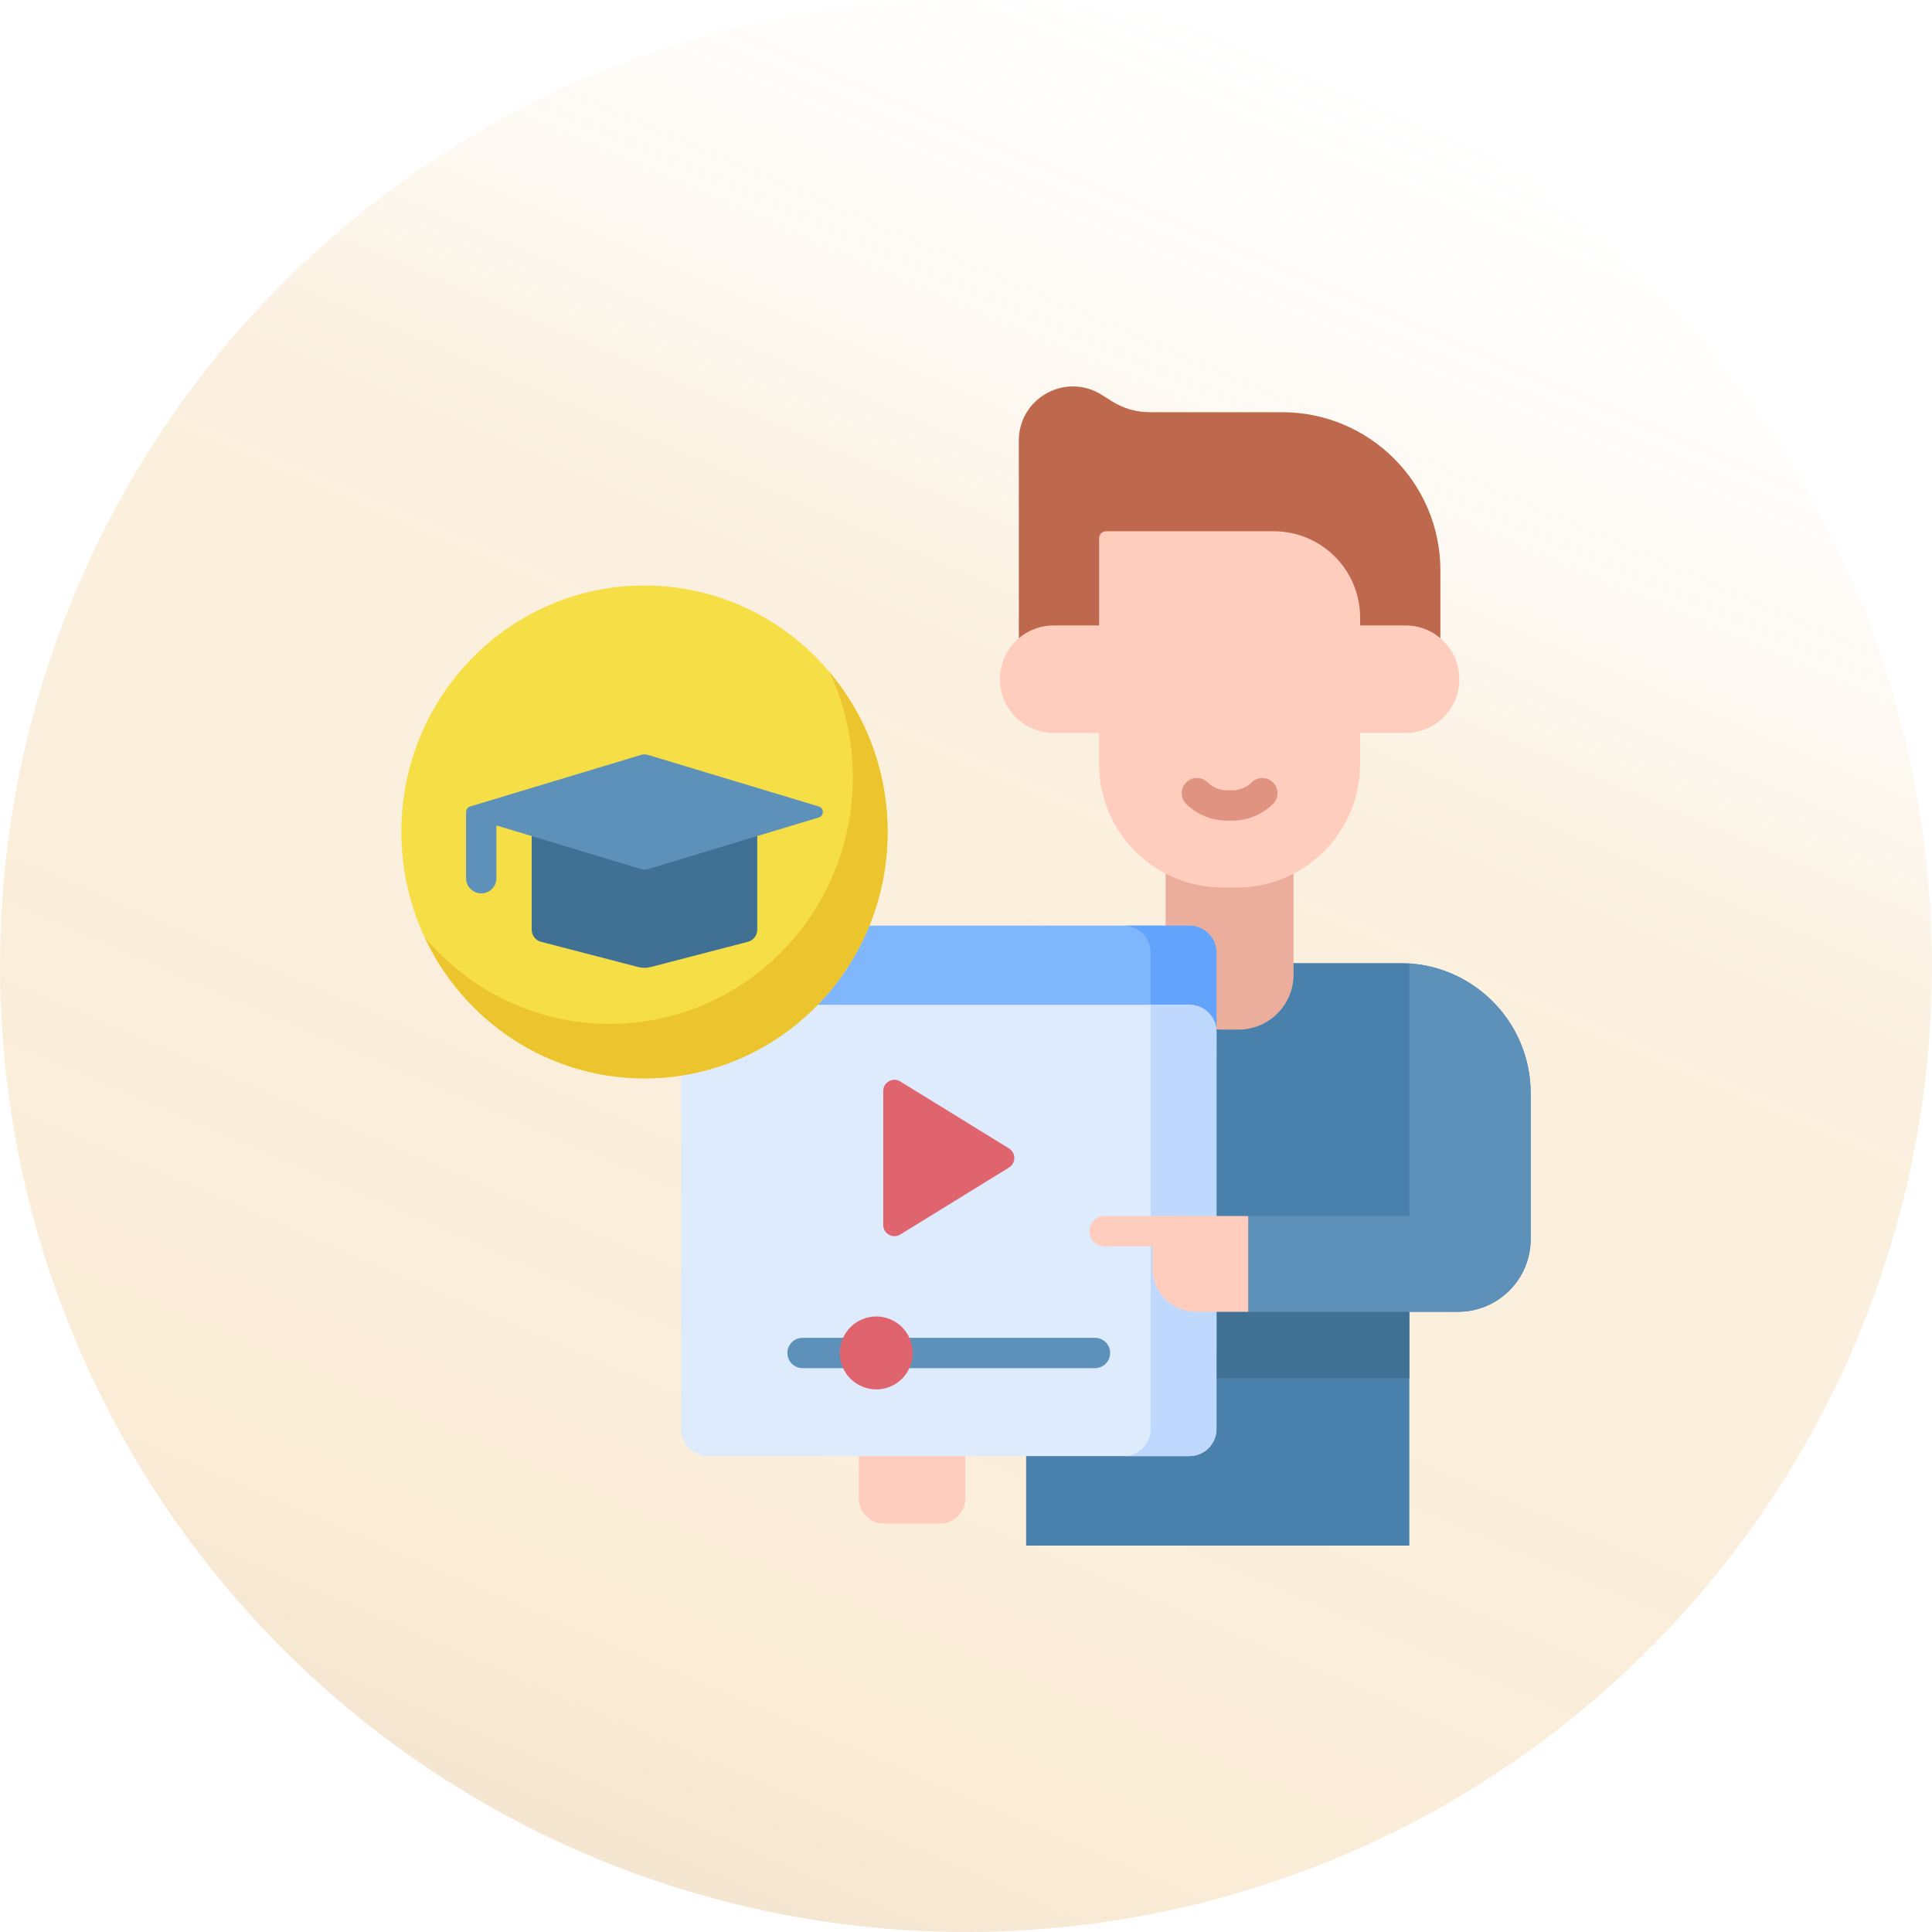 <svg width="40" height="40" viewBox="0 0 40 40" fill="none" xmlns="http://www.w3.org/2000/svg">
<circle opacity="0.7" cx="20" cy="20" r="20" fill="url(#paint0_linear_3056_17463)"/>
<g clip-path="url(#clip0_3056_17463)">
<path d="M28.993 19.94H22.642C21.87 19.94 21.245 20.566 21.245 21.337V32H29.179V27.159H30.187C31.017 27.159 31.691 26.486 31.691 25.655V22.637C31.691 21.148 30.483 19.94 28.993 19.94Z" fill="#4980AC"/>
<path d="M23.61 27.159H29.179V28.535H23.61V27.159Z" fill="#407194"/>
<path d="M29.179 19.947V25.176H25.845V27.159H30.187C30.291 27.159 30.392 27.149 30.49 27.129C30.815 27.062 31.121 26.886 31.347 26.612C31.424 26.519 31.49 26.417 31.542 26.307C31.637 26.11 31.691 25.889 31.691 25.655V22.637C31.691 21.21 30.582 20.043 29.179 19.947Z" fill="#5D91B9"/>
<path d="M21.094 9.12V14.062H29.822V11.811C29.822 10.001 28.354 8.534 26.544 8.534H23.8C23.525 8.534 23.256 8.456 23.023 8.309L22.809 8.174C22.064 7.705 21.094 8.24 21.094 9.12Z" fill="#BE694E"/>
<path d="M24.133 16.096V20.176C24.133 20.806 24.644 21.317 25.275 21.317H25.641C26.271 21.317 26.782 20.806 26.782 20.176V16.096H24.133Z" fill="#EBAE9D"/>
<path d="M20.702 14.062C20.702 14.677 21.2 15.175 21.815 15.175H29.101C29.716 15.175 30.214 14.677 30.214 14.062C30.214 13.447 29.716 12.949 29.101 12.949H21.815C21.201 12.949 20.702 13.447 20.702 14.062Z" fill="#FFCDBE"/>
<path d="M22.756 11.144V15.821C22.756 17.231 23.899 18.375 25.309 18.375H25.607C27.017 18.375 28.16 17.231 28.16 15.821V12.788C28.16 11.8 27.359 10.999 26.371 10.999H22.901C22.821 10.999 22.756 11.064 22.756 11.144Z" fill="#FFCDBE"/>
<path d="M25.511 16.99H25.405C25.09 16.99 24.791 16.869 24.562 16.647C24.438 16.527 24.435 16.328 24.555 16.203C24.676 16.079 24.875 16.076 24.999 16.196C25.11 16.304 25.254 16.363 25.405 16.363H25.511C25.662 16.363 25.806 16.303 25.917 16.196C26.041 16.076 26.24 16.079 26.361 16.203C26.481 16.328 26.478 16.527 26.354 16.647C26.125 16.869 25.826 16.99 25.511 16.99Z" fill="#E09380"/>
<path d="M24.625 22.321H14.661C14.351 22.321 14.1 22.069 14.1 21.759V19.725C14.1 19.415 14.351 19.164 14.661 19.164H24.625C24.935 19.164 25.186 19.415 25.186 19.725V21.759C25.186 22.069 24.935 22.321 24.625 22.321Z" fill="#80B6FC"/>
<path d="M24.625 19.164H23.262C23.572 19.164 23.823 19.415 23.823 19.725V27.947C23.823 28.257 23.572 28.508 23.262 28.508H24.625C24.935 28.508 25.186 28.257 25.186 27.947V19.725C25.186 19.415 24.935 19.164 24.625 19.164Z" fill="#62A4FB"/>
<path d="M24.625 30.147H14.661C14.351 30.147 14.1 29.896 14.1 29.586V21.364C14.1 21.054 14.351 20.803 14.661 20.803H24.625C24.935 20.803 25.186 21.054 25.186 21.364V29.586C25.186 29.896 24.935 30.147 24.625 30.147Z" fill="#DDEBFD"/>
<path d="M25.186 21.364V29.586C25.186 29.896 24.935 30.147 24.625 30.147H23.262C23.572 30.147 23.823 29.896 23.823 29.586V20.803H24.625C24.935 20.803 25.186 21.054 25.186 21.364Z" fill="#BED9FD"/>
<path d="M18.286 22.589V25.361C18.286 25.543 18.485 25.654 18.64 25.559L20.89 24.173C21.037 24.082 21.037 23.868 20.89 23.777L18.64 22.391C18.485 22.295 18.286 22.407 18.286 22.589Z" fill="#DF646E"/>
<path d="M22.67 28.326H16.616C16.442 28.326 16.302 28.185 16.302 28.012C16.302 27.838 16.442 27.698 16.616 27.698H22.67C22.844 27.698 22.984 27.838 22.984 28.012C22.984 28.185 22.844 28.326 22.67 28.326Z" fill="#5D91B9"/>
<path d="M18.431 28.708C18.816 28.549 18.998 28.107 18.839 27.722C18.679 27.337 18.238 27.154 17.853 27.314C17.468 27.473 17.285 27.915 17.444 28.3C17.604 28.685 18.046 28.868 18.431 28.708Z" fill="#DF646E"/>
<path d="M25.844 27.159H24.756C24.262 27.159 23.861 26.758 23.861 26.264V25.176H25.844V27.159Z" fill="#FFCDBE"/>
<path d="M24.344 25.803H22.869C22.696 25.803 22.556 25.663 22.556 25.49C22.556 25.316 22.696 25.176 22.869 25.176H24.344C24.517 25.176 24.658 25.316 24.658 25.49C24.658 25.663 24.517 25.803 24.344 25.803Z" fill="#FFCDBE"/>
<path d="M19.46 31.545H18.307C18.017 31.545 17.781 31.31 17.781 31.019V30.147H19.986V31.019C19.986 31.31 19.75 31.545 19.46 31.545Z" fill="#FFCDBE"/>
<path d="M13.343 22.327C16.123 22.327 18.377 20.042 18.377 17.224C18.377 14.406 16.123 12.122 13.343 12.122C10.563 12.122 8.31 14.406 8.31 17.224C8.31 20.042 10.563 22.327 13.343 22.327Z" fill="#F5DE46"/>
<path d="M17.177 13.918C17.485 14.579 17.657 15.317 17.657 16.096C17.657 18.914 15.404 21.198 12.624 21.198C11.088 21.198 9.713 20.501 8.79 19.402C9.596 21.131 11.332 22.327 13.344 22.327C16.123 22.327 18.377 20.043 18.377 17.225C18.377 15.963 17.925 14.809 17.177 13.918Z" fill="#ECC52E"/>
<path d="M11.008 16.811V19.247C11.008 19.366 11.087 19.47 11.201 19.499L13.216 20.022C13.299 20.044 13.387 20.044 13.47 20.022L15.485 19.499C15.599 19.47 15.678 19.366 15.678 19.247V16.811H11.008Z" fill="#407194"/>
<path d="M16.952 16.697L13.417 15.63C13.369 15.615 13.318 15.615 13.27 15.63L9.735 16.697C9.701 16.707 9.677 16.729 9.664 16.756C9.664 16.756 9.662 16.759 9.662 16.76C9.654 16.775 9.649 16.797 9.649 16.827V18.182C9.649 18.355 9.79 18.496 9.963 18.496C10.137 18.496 10.277 18.355 10.277 18.182V17.089L13.27 17.993C13.318 18.007 13.369 18.007 13.417 17.993L16.952 16.925C17.064 16.891 17.064 16.731 16.952 16.697Z" fill="#5D91B9"/>
</g>
<defs>
<linearGradient id="paint0_linear_3056_17463" x1="7.778" y1="50" x2="29.286" y2="-6.40596e-07" gradientUnits="userSpaceOnUse">
<stop stop-color="#814D00" stop-opacity="0.4"/>
<stop offset="0.318" stop-color="#E59A29" stop-opacity="0.26"/>
<stop offset="0.71" stop-color="#E59A29" stop-opacity="0.21"/>
<stop offset="1" stop-color="white" stop-opacity="0"/>
</linearGradient>
<clipPath id="clip0_3056_17463">
<rect width="24" height="24" fill="white" transform="translate(8 8)"/>
</clipPath>
</defs>
</svg>
